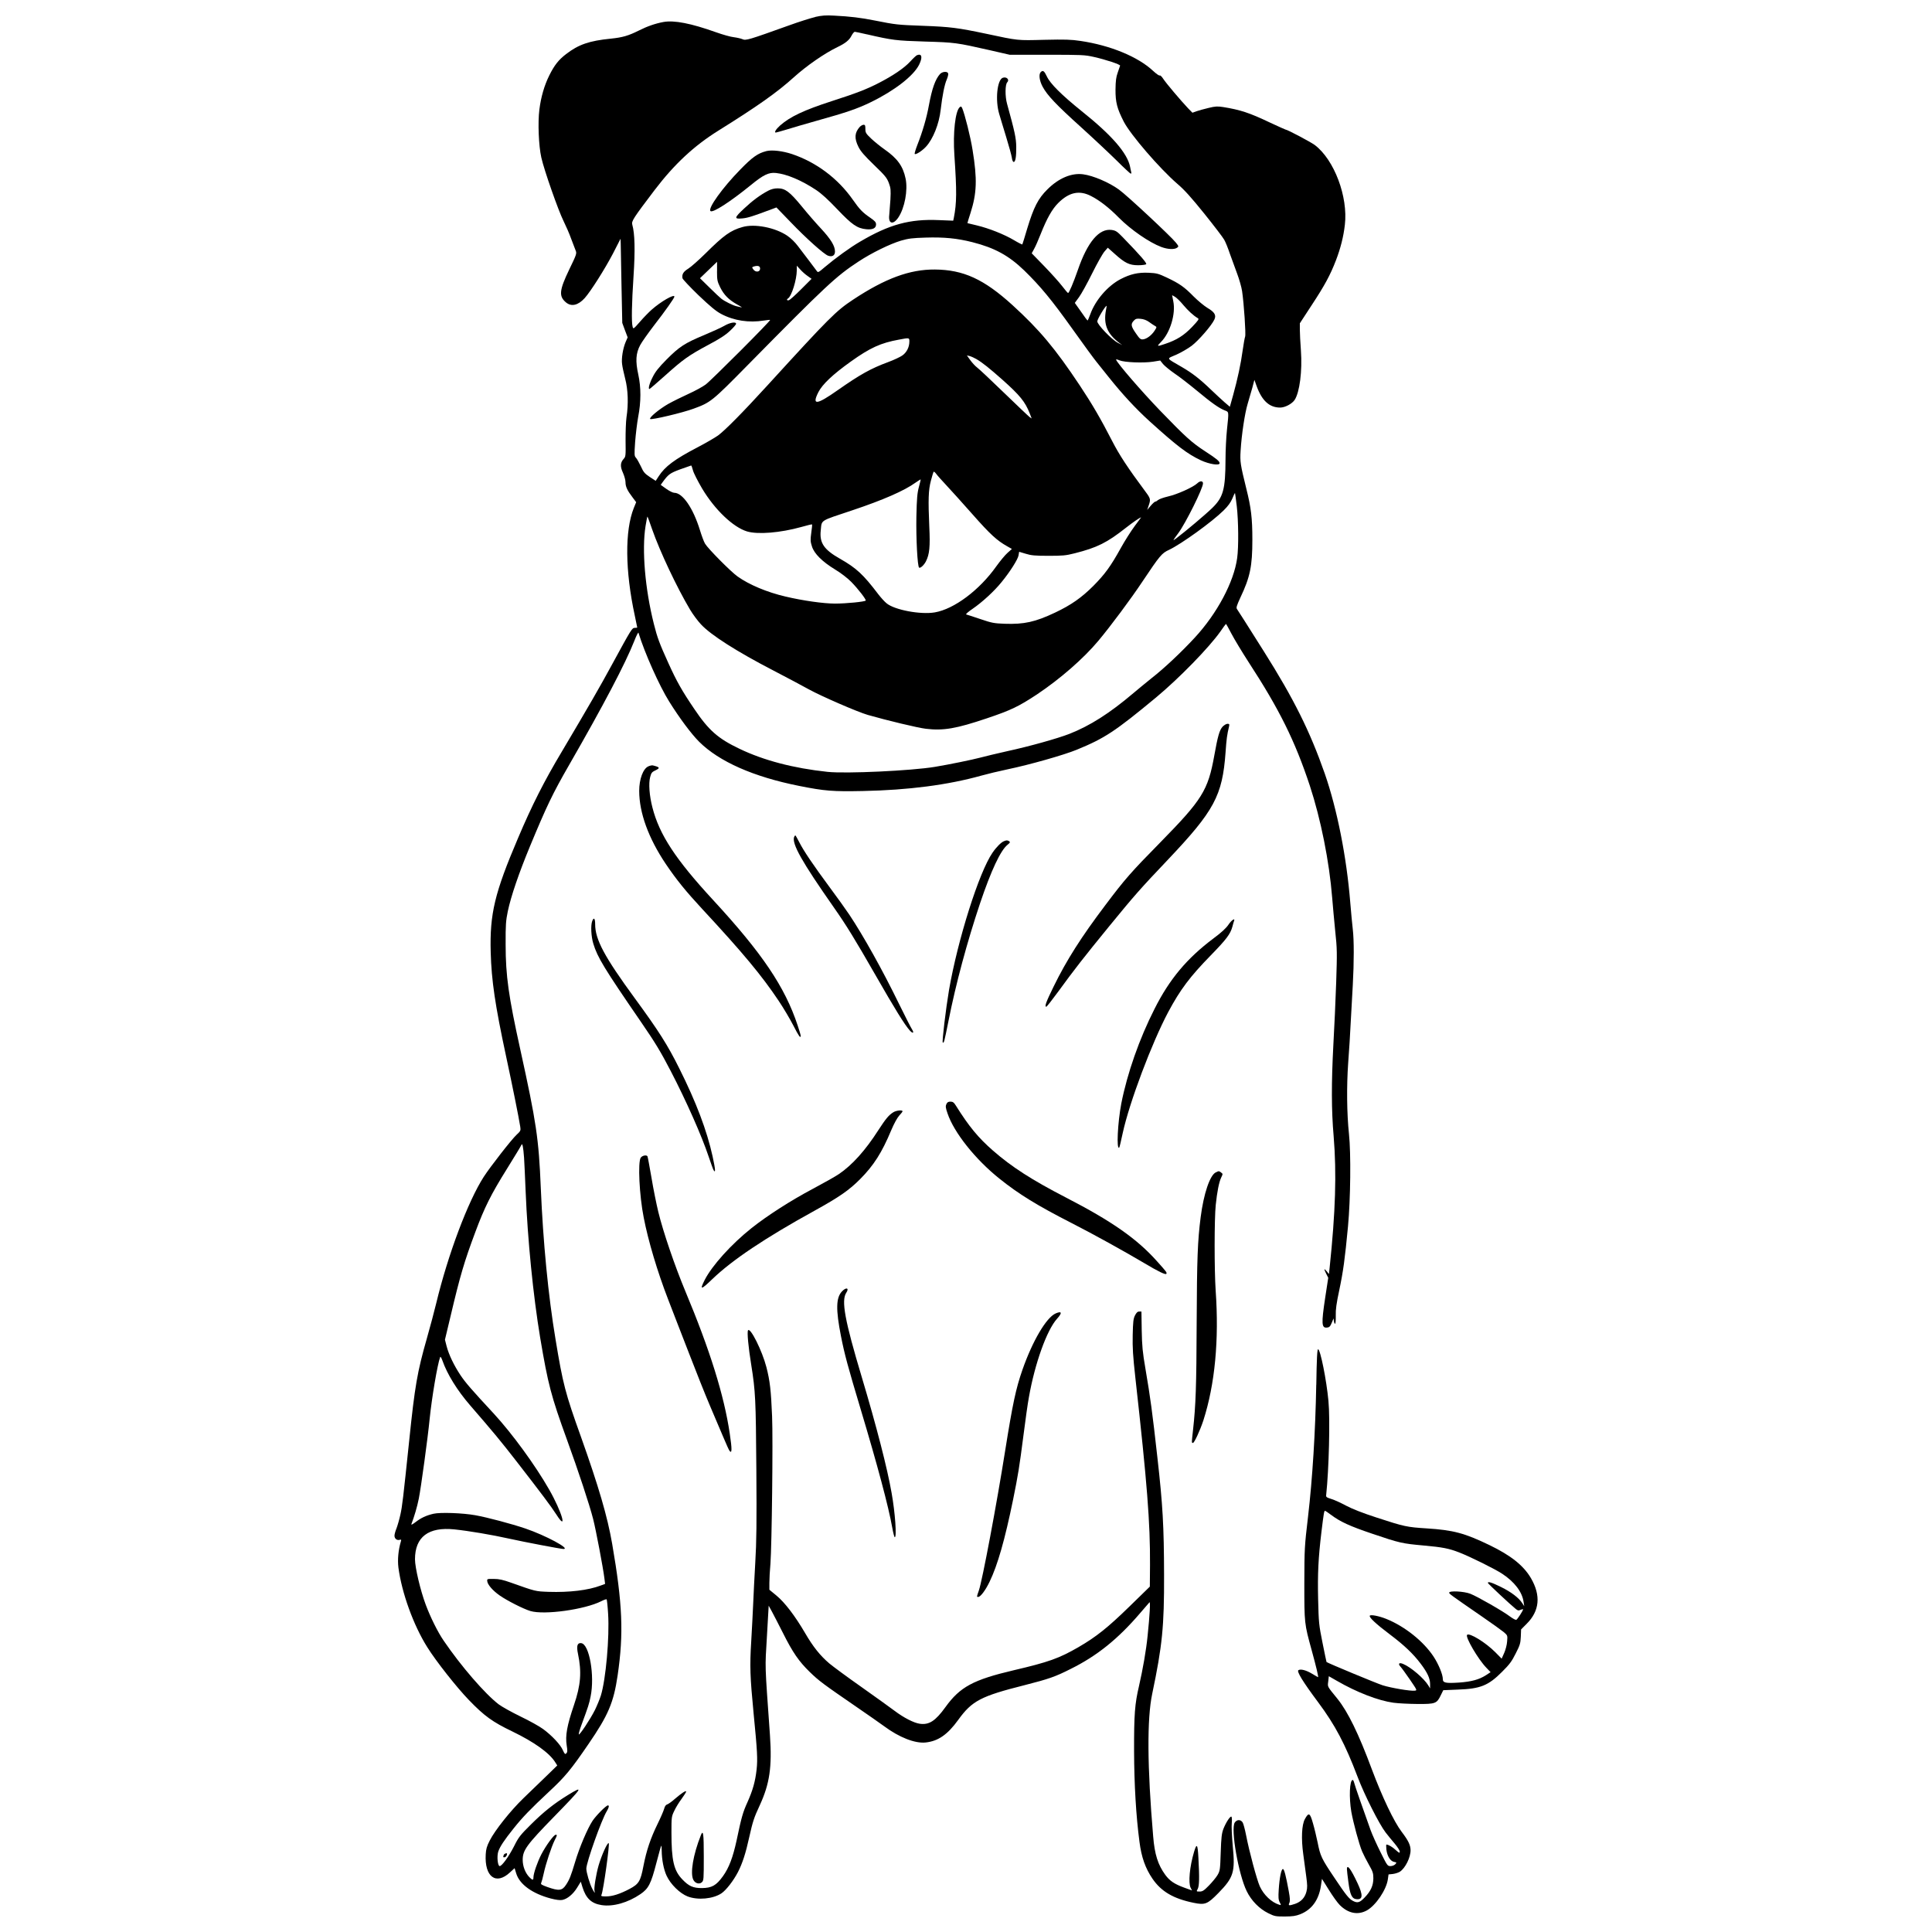 <?xml version="1.0" encoding="UTF-8"?>
<!-- Uploaded to: ICON Repo, www.svgrepo.com, Generator: ICON Repo Mixer Tools -->
<svg width="800px" height="800px" version="1.1" viewBox="144 144 512 512" xmlns="http://www.w3.org/2000/svg">
 <defs>
  <clipPath id="b">
   <path d="m248 148.09h255v500.91h-255z"/>
  </clipPath>
  <clipPath id="a">
   <path d="m470 501h82v150.9h-82z"/>
  </clipPath>
 </defs>
 <g clip-path="url(#b)">
  <path d="m360.09 148.5c-1.219 0.285-4.352 1.27-7 2.234-10.691 3.832-11.438 4.066-12.328 3.652-0.406-0.18-1.449-0.418-2.25-0.52-0.805-0.074-2.961-0.672-4.777-1.324-6.688-2.383-11.078-3.215-13.898-2.715-2.129 0.387-4.312 1.137-6.566 2.281-2.754 1.371-4.305 1.816-7.34 2.129-5.734 0.566-8.617 1.551-11.91 4.098-1.969 1.504-3.086 2.902-4.457 5.656-1.324 2.668-2.203 5.734-2.621 9.023-0.445 3.453-0.188 9.648 0.512 12.734 0.758 3.406 4.523 14.086 5.867 16.781 0.625 1.277 1.562 3.379 2.023 4.703 0.492 1.324 1.039 2.742 1.219 3.188 0.312 0.758 0.207 1.039-1.711 5.004-2.648 5.523-2.801 7.086-0.859 8.723 1.43 1.191 3.215 0.777 4.957-1.145 1.578-1.758 5.344-7.699 7.5-11.824l1.996-3.898 0.047 1.172c0 0.645 0.105 5.648 0.207 11.152l0.207 9.98 0.699 1.902 0.727 1.922-0.52 1.191c-0.727 1.711-1.164 4.352-0.957 5.883 0.074 0.699 0.465 2.469 0.824 3.887 0.758 2.914 0.891 6.699 0.34 10.254-0.152 1.059-0.254 3.832-0.238 6.141 0.059 4.019 0.027 4.258-0.492 4.824-0.906 0.992-0.984 2.023-0.207 3.691 0.367 0.832 0.68 1.938 0.68 2.516 0 1.164 0.465 2.176 1.836 3.965l0.992 1.324-0.625 1.531c-2.414 6.016-2.309 16.68 0.254 28.512 0.367 1.684 0.652 3.086 0.652 3.16 0 0.059-0.285 0.105-0.652 0.105-0.727 0-0.879 0.254-5.969 9.602-3.293 6.062-6.168 11.051-13.301 23.082-4.75 7.938-7.965 14.293-11.672 23.035-6.195 14.531-7.519 20.055-7.238 30.273 0.207 7.492 1.164 13.98 4.066 27.5 1.664 7.746 3.379 16.234 3.766 18.723 0.152 1.012 0.105 1.117-1.012 2.156-1.27 1.164-6.953 8.457-8.664 11.105-4.172 6.481-9.469 20.539-12.609 33.566-0.492 2.07-1.609 6.227-2.461 9.234-2.543 8.891-3.188 12.609-4.691 27.16-1.609 15.355-1.844 17.434-2.336 19.582-0.266 1.219-0.727 2.828-1.012 3.586-0.312 0.746-0.547 1.629-0.547 1.969 0 0.777 0.625 1.297 1.324 1.117 0.473-0.133 0.52-0.059 0.367 0.418-0.68 2.336-0.906 4.824-0.652 6.894 0.879 6.715 3.992 15.305 7.625 21.086 2.309 3.719 7.863 10.746 11.051 14.039 4.106 4.258 6.254 5.809 11.551 8.352 5.781 2.801 9.801 5.676 11.332 8.145l0.539 0.852-2.981 2.902c-1.637 1.59-4.305 4.152-5.941 5.734-3.473 3.348-7.598 8.543-8.977 11.266-0.777 1.504-0.984 2.281-1.059 3.652-0.34 5.969 2.723 8.25 6.434 4.777l1.219-1.117 0.445 1.449c0.898 2.856 4.246 5.297 9.148 6.594 1.383 0.359 2.414 0.492 3.019 0.387 1.344-0.254 2.875-1.504 3.965-3.273l0.965-1.578 0.434 1.43c0.938 3.008 2.383 4.359 5.062 4.777 3.035 0.492 7.027-0.652 10.32-2.914 2.129-1.449 2.781-2.715 4.199-8.191 0.652-2.469 1.219-4.57 1.305-4.617 0.074-0.074 0.121 0.492 0.121 1.27 0.027 2.441 0.52 4.984 1.297 6.668 1.07 2.309 3.527 4.691 5.582 5.496 2.723 1.039 6.715 0.652 8.949-0.824 1.27-0.859 3.188-3.348 4.379-5.637 1.191-2.328 2.055-4.977 2.988-9.234 0.926-4.144 1.27-5.211 2.773-8.43 2.648-5.734 3.293-10.168 2.723-18.57-1.398-19.82-1.324-17.359-0.805-26.25l0.465-8.117 0.891 1.629c0.492 0.906 1.758 3.379 2.848 5.523 2.621 5.242 4.258 7.606 7.133 10.406 2.441 2.383 3.586 3.215 12.641 9.441 2.773 1.891 5.988 4.152 7.133 4.984 3.945 2.922 8.117 4.559 10.918 4.277 3.32-0.34 5.836-2.07 8.664-5.988 3.66-5.062 5.969-6.281 17.613-9.215 6.406-1.637 8.07-2.203 12.27-4.332 6.926-3.445 12.477-7.91 18.332-14.758 1.219-1.43 2.336-2.723 2.469-2.856 0.285-0.312 0.074 3.379-0.492 8.875-0.387 3.887-1.25 8.77-2.281 13.309-1.117 4.75-1.324 7.492-1.305 17.246 0.027 8.77 0.52 17.199 1.43 24.047 0.52 4.078 1.562 7.012 3.453 9.781 2.309 3.367 5.496 5.269 10.898 6.375 3.027 0.625 3.652 0.367 6.508-2.535 4.098-4.18 4.539-5.582 3.859-12.555-0.227-2.543-0.359-5.297-0.254-6.102 0.074-0.832 0.027-1.551-0.105-1.637-0.312-0.199-1.449 1.531-2.129 3.273-0.434 1.164-0.566 2.203-0.699 6.195-0.152 4.617-0.18 4.852-0.852 6.016-0.387 0.652-1.43 1.902-2.289 2.781-1.297 1.324-1.684 1.578-2.43 1.578-0.906 0-0.906 0-0.52-0.699 0.418-0.805 0.465-2.981 0.18-8.191-0.18-3.691-0.445-4.051-1.164-1.59-1.145 3.812-1.562 8.203-0.891 9.496l0.367 0.699-2.102-0.758c-2.602-0.957-3.812-1.789-4.984-3.367-1.938-2.668-2.828-5.391-3.215-10.199-1.578-18.465-1.656-31.152-0.254-37.793 2.668-12.703 3.188-17.871 3.141-31.512-0.027-12.82-0.34-18.523-1.77-31.133-1.344-12.062-1.863-15.875-3.141-23.348-0.805-4.691-0.926-6.121-1.012-10.379l-0.074-4.93h-0.598c-0.445 0-0.727 0.293-1.117 1.039-0.434 0.879-0.52 1.684-0.598 5.184-0.074 3.379 0.059 5.504 0.699 11.285 3.141 28.145 3.945 38.398 3.887 49.676l-0.047 5.715-5.344 5.211c-5.762 5.629-8.891 8.117-13.539 10.812-5.164 2.988-7.918 3.973-17.227 6.148-10.691 2.516-14.191 4.41-18.031 9.727-2.668 3.707-4.352 4.805-6.848 4.438-1.578-0.227-4.246-1.609-6.613-3.394-1.059-0.805-5.004-3.633-8.742-6.281-3.766-2.641-7.625-5.496-8.59-6.301-2.43-2.07-4.305-4.41-6.434-8.07-2.668-4.559-5.391-8.117-7.566-9.906l-1.891-1.562v-1.836c0-1.012 0.121-3.301 0.285-5.09 0.359-4.75 0.699-32.996 0.434-39.043-0.285-6.867-0.566-9.367-1.504-13.016-1.117-4.332-4.277-10.66-4.871-9.754-0.285 0.434 0.074 4.359 0.852 9.156 1.117 7 1.219 9.082 1.352 27.625 0.105 14.191 0.047 19.297-0.285 24.777-0.207 3.785-0.473 8.609-0.547 10.766-0.074 2.129-0.34 6.641-0.52 10.008-0.418 6.668-0.312 9.469 0.625 19.176 0.984 9.98 1.09 12.082 0.805 14.805-0.359 3.246-1.012 5.555-2.461 8.797-1.172 2.562-1.59 4.019-2.856 10.094-0.965 4.426-1.996 7.207-3.606 9.441-1.789 2.488-2.961 3.133-5.602 3.16-2.289 0-3.426-0.492-5.117-2.25-2.309-2.363-2.934-5.031-2.934-12.535 0-4.051 0.027-4.199 0.758-5.703 0.387-0.859 1.27-2.281 1.949-3.188 0.645-0.891 1.191-1.742 1.191-1.902 0-0.387-1.219 0.418-3.035 1.977-0.805 0.727-1.711 1.344-1.996 1.43-0.367 0.105-0.625 0.492-0.805 1.164-0.16 0.566-0.938 2.383-1.742 4.019-1.863 3.812-2.934 7-3.738 11.105-0.777 4.098-1.219 4.797-3.707 6.121-2.562 1.344-4.539 1.969-6.195 1.969-1.25 0-1.383-0.047-1.219-0.434 0.52-1.219 2.203-13.367 1.922-13.668-0.312-0.34-1.875 3.133-2.676 5.856-0.699 2.414-1.316 6.281-1.09 6.848 0.285 0.758-0.105 0.34-0.598-0.625-0.699-1.344-1.578-4.352-1.578-5.344 0-1.609 4.019-12.941 5.422-15.223 0.566-0.938 0.699-1.531 0.312-1.531-0.492 0-3.113 2.648-4.078 4.078-1.344 2.023-3.527 7.18-4.637 10.945-1.098 3.652-1.484 4.644-2.394 6.016-1.031 1.578-1.863 1.684-4.93 0.598-1.551-0.566-1.836-0.727-1.656-1.09 0.121-0.266 0.434-1.371 0.672-2.516 0.547-2.574 2.055-7.086 2.875-8.742 0.727-1.43 0.727-1.504 0.293-1.504-0.5 0-2.574 2.848-3.793 5.184-1.059 2.055-2.102 5.062-2.102 6.121 0 0.805-0.254 0.785-1.117-0.105-1.059-1.117-1.73-2.848-1.73-4.559 0-2.543 1.031-3.973 8.43-11.551 7.551-7.746 7.91-8.297 3.473-5.57-3.68 2.281-6.328 4.379-9.727 7.758-2.856 2.828-3.273 3.367-4.465 5.762-1.43 2.801-3.215 5.262-3.812 5.262-0.52 0-0.777-2.543-0.387-3.812 0.445-1.344 1.609-3.086 4.078-6.168 2.356-2.961 4.41-5.09 9.461-9.809 4.18-3.887 5.789-5.836 10.348-12.508 5.269-7.672 6.699-11.02 7.758-18.23 1.637-11.133 1.297-18.969-1.449-34.891-1.25-7.219-3.559-15.098-8.277-28.363-4.172-11.617-4.769-13.973-6.715-25.73-1.949-11.617-3.32-25.941-3.918-40.148-0.547-13.207-1.172-17.359-5.449-36.809-3.086-14.012-3.871-19.461-3.871-27.758-0.02-5.297 0.059-6.281 0.578-8.828 0.852-4.019 2.953-10.141 5.836-17.113 4.438-10.691 5.988-13.965 10.453-21.719 9.102-15.816 14.91-26.895 17.219-32.762 0.547-1.43 1.07-2.414 1.117-2.203 1.609 5.297 5.523 14.059 8.125 18.211 2.723 4.379 5.883 8.609 7.938 10.66 5.316 5.289 14.418 9.309 26.535 11.723 6.773 1.352 8.922 1.512 16.828 1.352 12.117-0.238 22.602-1.609 31.492-4.098 1.484-0.418 4.598-1.172 6.953-1.664 5.734-1.191 14.891-3.785 18.285-5.184 7.398-3.035 10.121-4.824 20.992-13.832 6.195-5.156 14-13.18 17.039-17.453 0.785-1.145 1.457-2.055 1.504-2.055 0.059 0 0.727 1.191 1.484 2.648 0.777 1.477 2.801 4.824 4.512 7.473 8.164 12.523 12.289 20.852 16.234 32.762 2.902 8.844 5.164 20.133 5.914 29.621 0.16 2.004 0.52 5.969 0.805 8.828 0.52 4.824 0.52 5.75 0.266 13.613-0.16 4.644-0.492 12.164-0.758 16.734-0.52 9.961-0.52 17.141 0.086 24.125 0.805 9.809 0.492 19.969-1.07 34.84l-0.18 1.656-0.598-0.746c-0.758-0.906-0.777-0.625-0.105 0.699l0.52 1.031-0.785 5.117c-1.09 7.18-1.004 8.297 0.547 8.059 0.598-0.074 0.805-0.332 1.324-1.629l0.312-0.785 0.105 0.727c0.047 0.387 0.18 0.699 0.312 0.699 0.121 0 0.207-0.957 0.18-2.148-0.059-1.59 0.18-3.273 0.906-6.668 1.09-5.195 1.504-8.277 2.336-17.02 0.672-7.16 0.805-19.375 0.254-24.484-0.566-5.344-0.645-12.641-0.207-18.809 0.238-3.141 0.547-7.992 0.672-10.766 0.16-2.781 0.398-7.219 0.547-9.859 0.34-6.074 0.34-11.969 0-14.785-0.152-1.219-0.445-4.438-0.672-7.133-0.965-12.016-3.481-24.699-6.746-34.113-3.945-11.258-8.172-19.773-16.188-32.477-4.41-7.012-6.773-10.691-7.086-11.152-0.254-0.34-0.074-0.906 0.879-2.988 2.602-5.469 3.199-8.352 3.199-15.383 0-5.762-0.34-8.504-1.59-13.488-1.578-6.406-1.711-7.16-1.523-10.113 0.254-4.231 1.105-9.887 1.863-12.402 0.359-1.238 0.938-3.16 1.25-4.305l0.539-2.055 0.598 1.664c1.398 3.859 3.379 5.676 6.227 5.676 1.297 0 3.141-0.984 3.84-2.023 1.324-2.016 2.055-7.644 1.664-13.074-0.16-2.117-0.285-4.617-0.285-5.543v-1.695l3.133-4.797c3.481-5.289 4.93-7.984 6.434-11.883 1.219-3.188 2.004-6.254 2.363-9.414 0.879-7.418-2.801-17.227-7.965-21.145-1.09-0.805-7.285-4.098-7.758-4.098-0.074 0-1.922-0.832-4.098-1.844-5.496-2.621-7.91-3.394-12.43-4.125-1.504-0.227-2.07-0.207-3.887 0.238-1.164 0.285-2.621 0.672-3.188 0.879l-1.07 0.387-1.164-1.191c-1.891-1.996-5.781-6.586-6.566-7.785-0.387-0.613-0.824-1.004-0.926-0.898-0.133 0.121-0.906-0.418-1.77-1.219-3.992-3.738-11.332-6.773-19.27-7.938-2.414-0.367-4.098-0.418-9.547-0.293-7.266 0.188-6.801 0.238-15.438-1.609-7.492-1.578-9.488-1.836-16.707-2.102-6.793-0.254-7.16-0.285-12.762-1.398-3.707-0.746-6.613-1.09-10.738-1.297-2.262-0.133-3.32-0.047-5.062 0.34zm13.621 4.59c6.848 1.578 7.731 1.684 15.43 1.922 7.992 0.238 8.277 0.285 17.121 2.281l5.316 1.219h9.859c9.234 0 10.02 0.027 12.449 0.578 3.121 0.699 7.039 1.996 6.953 2.309-0.047 0.121-0.312 0.926-0.613 1.789-0.445 1.219-0.578 2.203-0.605 4.539-0.02 3.394 0.418 5.051 2.215 8.562 1.836 3.5 9.461 12.344 14.16 16.414 1.922 1.637 3.68 3.606 7.16 7.918 2.535 3.16 4.898 6.242 5.262 6.894 0.367 0.625 1.039 2.309 1.504 3.707 0.492 1.398 1.352 3.766 1.922 5.269 0.566 1.504 1.172 3.606 1.324 4.664 0.492 3.32 1.039 11.445 0.805 12.043-0.105 0.285-0.418 1.938-0.652 3.652-0.492 3.633-1.344 7.578-2.535 11.883l-0.859 3.066-1.43-1.219c-0.777-0.68-2.328-2.129-3.473-3.215-3.066-2.961-5.062-4.492-7.863-6.121-4.277-2.496-4.098-2.082-1.43-3.246 1.277-0.566 3.113-1.637 4.106-2.383 1.809-1.383 5.211-5.297 5.961-6.879 0.598-1.191 0.105-2.023-1.816-3.141-0.852-0.52-2.488-1.863-3.633-3.008-2.461-2.516-3.754-3.426-7.078-5.004-2.309-1.09-2.723-1.191-4.852-1.297-2.801-0.133-4.898 0.359-7.445 1.684-3.426 1.789-6.688 5.582-8.012 9.262-0.34 0.938-0.68 1.711-0.758 1.711-0.074-0.027-0.852-1.07-1.73-2.363l-1.637-2.309 1.117-1.523c0.613-0.832 2.176-3.66 3.473-6.281s2.781-5.242 3.273-5.809l0.879-1.012 1.863 1.656c2.676 2.414 3.871 2.988 6.176 2.988 1.039 0 1.996-0.133 2.129-0.266 0.254-0.254-1.398-2.203-6.207-7.16-1.477-1.523-1.836-1.758-2.902-1.922-3.34-0.492-6.434 3.168-8.996 10.613-1.172 3.367-2.336 6.121-2.594 6.094-0.086 0-0.805-0.824-1.59-1.863-0.777-1.012-2.902-3.379-4.738-5.269l-3.301-3.394 0.625-1.145c0.359-0.613 1.117-2.356 1.711-3.859 1.684-4.258 3.066-6.699 4.691-8.324 2.856-2.856 5.609-3.453 8.695-1.844 2.262 1.145 4.797 3.113 7.371 5.734 3.16 3.188 8.09 6.586 11.23 7.758 1.711 0.645 3.473 0.727 4.199 0.207 0.473-0.34 0.445-0.387-0.312-1.352-1.344-1.684-13.016-12.582-15.098-14.059-2.594-1.891-6.84-3.707-9.488-4.051-3.086-0.418-6.508 1.039-9.469 4-2.469 2.43-3.633 4.738-5.344 10.367-0.645 2.203-1.238 4.106-1.297 4.211-0.047 0.074-1.039-0.418-2.203-1.117-2.574-1.531-6.613-3.141-9.859-3.918-1.352-0.312-2.469-0.578-2.488-0.598-0.027 0 0.332-1.25 0.824-2.723 1.664-5.223 1.797-8.93 0.547-16.602-0.566-3.586-2.055-9.469-2.754-11.133-0.227-0.492-0.332-0.539-0.645-0.285-1.191 0.984-1.844 6.801-1.43 12.762 0.652 9.602 0.625 12.641-0.152 16.602l-0.16 0.727-3.785-0.152c-7.731-0.34-13.148 1.137-20.887 5.703-2.641 1.531-6.555 4.379-9.383 6.766-1.664 1.43-1.789 1.484-2.102 1.012-0.188-0.254-1.117-1.477-2.023-2.695-0.938-1.219-2.262-2.953-2.961-3.887-0.777-1.039-1.863-2.102-2.848-2.773-3.246-2.184-8.648-3.215-11.863-2.289-3.188 0.906-4.949 2.184-9.754 6.953-1.816 1.789-3.887 3.633-4.617 4.078-1.297 0.805-1.711 1.477-1.523 2.535 0.047 0.266 1.969 2.309 4.246 4.512 3.199 3.035 4.644 4.231 6.016 4.957 3.379 1.789 7.371 2.383 11.312 1.742 0.852-0.133 1.609-0.207 1.656-0.16 0.188 0.207-15.59 16.008-17.094 17.121-0.805 0.598-2.848 1.711-4.531 2.469-1.695 0.777-4.125 1.969-5.375 2.668-2.363 1.352-5.137 3.633-4.797 3.992 0.312 0.312 8.637-1.656 11.543-2.742 4.465-1.637 4.852-1.922 14.312-11.543 20.785-21.098 23.434-23.555 29.344-27.426 3.5-2.309 8.324-4.664 11.285-5.555 1.969-0.566 3.008-0.699 6.508-0.805 4.871-0.152 8.352 0.188 12.422 1.219 5.914 1.504 9.648 3.559 13.727 7.5 4.305 4.199 7.285 7.805 12.836 15.59 2.781 3.918 5.656 7.832 6.356 8.684 0.672 0.859 2.156 2.676 3.215 4.019 3.606 4.512 7.059 8.25 10.766 11.625 7.34 6.641 10.039 8.684 13.621 10.379 2.223 1.031 4.977 1.477 4.977 0.777 0-0.52-0.777-1.172-3.766-3.113-3.625-2.363-5.156-3.738-12.004-10.824-4.984-5.184-11.332-12.523-11.672-13.508-0.059-0.133 0.359-0.059 0.906 0.18 1.297 0.547 6.301 0.746 8.875 0.359l1.922-0.312 0.746 0.938c0.418 0.492 1.77 1.609 3.008 2.469 1.25 0.824 3.887 2.875 5.894 4.531 3.992 3.32 5.883 4.644 7.418 5.269 1.164 0.465 1.145 0.133 0.625 5.109-0.207 1.996-0.387 5.555-0.387 7.918-0.027 7.938-0.605 10.008-3.508 12.836-1.684 1.656-7.106 6.227-9.562 8.07-1.012 0.746-1.012 0.727 0.566-1.398 1.949-2.648 6.535-11.855 6.535-13.18 0-0.699-0.777-0.727-1.504-0.027-1.039 1.012-5.344 2.961-7.785 3.5-1.191 0.285-2.356 0.699-2.621 0.938-0.254 0.238-0.566 0.418-0.727 0.418-0.152 0-0.699 0.492-1.211 1.09l-0.938 1.117 0.387-1.145c0.566-1.637 0.52-1.863-0.832-3.68-4.769-6.406-6.973-9.809-8.789-13.34-3.094-6.016-5.297-9.801-8.637-14.832-6.488-9.754-10.66-14.738-17.793-21.246-7.606-6.926-13.055-9.414-20.625-9.469-6.641-0.047-13.16 2.363-21.664 7.992-4.512 2.981-6.254 4.719-22.621 22.648-6.773 7.418-11.363 12.035-13.18 13.359-0.859 0.598-3.293 2.023-5.449 3.141-6.047 3.16-8.59 5.051-10.273 7.672l-0.777 1.191-1.578-1.031c-1.352-0.906-1.664-1.277-2.336-2.781-0.445-0.926-1.012-1.938-1.27-2.25-0.5-0.52-0.5-0.758-0.266-4.285 0.16-2.043 0.52-5.031 0.805-6.586 0.777-4.019 0.777-7.812 0.027-11.258-0.777-3.527-0.652-5.602 0.492-7.758 0.418-0.805 2.129-3.215 3.738-5.316 2.828-3.633 5.344-7.191 5.344-7.551 0-0.777-3.586 1.297-6.047 3.473-0.699 0.625-2.082 2.023-3.066 3.168-1.758 1.996-1.789 2.023-1.969 1.297-0.312-1.117-0.238-6.121 0.254-13.434 0.445-6.773 0.34-11.238-0.332-13.574-0.266-0.926 0.254-1.711 5.914-9.176 5.262-6.906 10.48-11.75 16.934-15.77 10.168-6.34 15.484-10.066 19.953-14.113 3.426-3.086 8.07-6.301 11.543-7.992 2.156-1.031 3.168-1.863 3.766-3.055 0.285-0.547 0.672-1.012 0.852-1.012 0.16 0 1.609 0.312 3.168 0.672zm-39.695 62.824c0 2.309 0.086 2.676 0.832 4.211 1.012 2.043 2.289 3.32 4.492 4.559 0.926 0.492 1.449 0.859 1.164 0.777-0.285-0.074-0.852-0.199-1.297-0.301-0.965-0.207-3.141-1.305-4.019-1.977-0.367-0.285-1.789-1.609-3.168-2.981l-2.516-2.469 2.262-2.176c1.25-1.191 2.262-2.156 2.262-2.176v2.535h-0.008zm11.418-0.719c0 0.906-1.191 1.059-1.789 0.207-0.418-0.578-0.387-0.605 0.152-0.785 1.09-0.312 1.637-0.121 1.637 0.578zm12.582 1.938 1.059 0.758-2.773 2.773c-1.531 1.531-2.981 2.856-3.273 2.902-0.492 0.133-0.645-0.207-0.207-0.465 0.965-0.598 2.316-4.957 2.336-7.473v-1.219l0.906 0.992c0.492 0.566 1.383 1.344 1.949 1.73zm99.531 7.652c1.324 1.562 2.723 2.856 3.871 3.527 0.418 0.238 0.227 0.492-1.531 2.363-2.129 2.223-4.066 3.445-7.106 4.457-2.203 0.758-2.309 0.699-1.117-0.492 2.441-2.441 3.965-7.492 3.266-10.812l-0.312-1.609 0.758 0.434c0.418 0.238 1.398 1.191 2.176 2.129zm-20.445 1.352c-0.719 3.785 0.293 6.301 3.527 8.742l0.785 0.566-1.172-0.598c-1.629-0.852-5.449-4.824-5.449-5.676 0-0.578 2.129-4.125 2.469-4.125 0.027 0-0.027 0.492-0.16 1.09zm11.445 3.215c0.566 0.418 1.27 0.879 1.551 1.031 0.492 0.266 0.492 0.312-0.152 1.305-0.805 1.211-2.102 2.176-3.086 2.25-0.605 0.059-0.891-0.207-1.844-1.609-1.297-1.863-1.398-2.441-0.547-3.348 0.492-0.512 0.758-0.598 1.789-0.492 0.805 0.059 1.609 0.367 2.289 0.859zm-63.555 5.156c0 1.504-0.727 2.934-1.922 3.738-0.578 0.387-2.234 1.172-3.66 1.695-4.664 1.73-7.418 3.266-13.387 7.445-5.629 3.965-6.926 4.098-5.156 0.566 1.059-2.102 3.832-4.719 8.582-8.117 5.164-3.691 7.965-4.957 12.82-5.836 2.742-0.52 2.723-0.52 2.723 0.512zm17.793 4.672c1.531 0.879 3.5 2.469 6.894 5.477 4.59 4.098 5.996 5.809 7.207 8.891l0.52 1.352-0.539-0.367c-0.285-0.207-3.348-3.113-6.801-6.453-3.445-3.348-6.66-6.356-7.133-6.699-0.492-0.359-1.27-1.219-1.789-1.922l-0.906-1.27 0.758 0.18c0.387 0.105 1.191 0.465 1.789 0.805zm-75.152 29.441c0.18 0.727 1.297 2.902 2.441 4.852 3.367 5.629 8.223 10.246 11.902 11.363 2.902 0.859 8.828 0.359 14.324-1.164 1.551-0.445 2.856-0.758 2.902-0.699 0.059 0.047-0.027 1.059-0.207 2.223-0.254 1.875-0.238 2.309 0.18 3.613 0.598 1.922 2.723 4.039 6.176 6.141 1.504 0.906 3.266 2.262 4.231 3.246 1.789 1.816 4.019 4.703 3.84 4.957-0.188 0.312-5.164 0.805-8.145 0.805-3.008 0-8.516-0.777-13.102-1.863-4.93-1.145-9.648-3.141-12.715-5.324-1.789-1.27-7.805-7.34-8.609-8.684-0.312-0.492-0.906-2.129-1.371-3.633-1.797-5.809-4.57-9.859-6.801-9.859-0.359 0-1.297-0.465-2.129-1.059l-1.449-1.039 0.492-0.699c1.531-2.102 1.949-2.414 4.691-3.426 1.504-0.547 2.801-0.984 2.887-1.012 0.074 0 0.285 0.566 0.465 1.27zm67.082 3.898c1.145 1.211 4.277 4.691 6.981 7.746 4.738 5.375 6.508 6.981 9.234 8.516l1.238 0.699-1.137 1.012c-0.652 0.566-1.977 2.176-2.988 3.574-4.457 6.309-11.172 11.344-16.309 12.223-3.793 0.645-10.66-0.652-12.762-2.394-0.547-0.434-1.531-1.523-2.215-2.414-3.992-5.262-5.809-6.945-10.16-9.414-4.258-2.414-5.449-4.199-5.09-7.492 0.312-2.887-0.445-2.394 8.383-5.344 8.145-2.723 13.801-5.195 16.754-7.34 0.727-0.492 1.324-0.879 1.352-0.859 0.02 0.027-0.18 0.938-0.473 1.996-0.434 1.609-0.566 2.988-0.672 7.918-0.105 5.703 0.285 13.195 0.727 13.488 0.34 0.207 1.297-0.68 1.789-1.637 0.965-1.891 1.164-3.887 0.906-9.234-0.312-7.16-0.238-9.648 0.418-12.148 0.312-1.164 0.625-2.223 0.699-2.356 0.074-0.16 0.387 0.074 0.699 0.492 0.285 0.418 1.477 1.742 2.621 2.961zm77.043 5.602c0.445 3.887 0.52 10.84 0.105 13.773-0.859 6.328-5.316 14.711-11.285 21.145-3.527 3.812-8.012 8.043-11.391 10.68-1.43 1.145-3.574 2.914-4.797 3.945-6.328 5.375-11.512 8.664-16.992 10.824-3.141 1.219-10.613 3.32-16.5 4.59-2.621 0.598-5.867 1.352-7.16 1.711-2.148 0.566-8.07 1.789-12.004 2.441-6.207 1.031-23.508 1.836-28.41 1.324-9.055-0.965-16.941-3.035-23.375-6.129-5.648-2.695-8.145-4.871-11.977-10.578-3.273-4.824-4.672-7.32-6.832-12.09-2.356-5.195-2.953-6.773-3.859-10.406-2.336-9.281-3.215-19.629-2.203-25.941 0.227-1.344 0.434-2.461 0.492-2.516 0.027-0.047 0.625 1.504 1.27 3.426 2.023 5.789 6.519 15.336 10.02 21.219 0.746 1.25 2.043 3.008 2.902 3.918 2.641 2.856 9.547 7.238 19.168 12.223 3.633 1.891 7.891 4.152 9.469 5.031 3.188 1.758 12.789 5.941 15.562 6.746 5.164 1.477 13.254 3.426 15.438 3.68 4.617 0.547 7.984-0.027 16.129-2.773 6.414-2.156 8.438-3.141 13.309-6.356 6.121-4.098 12.297-9.469 16.242-14.191 3.215-3.84 8.684-11.184 11.645-15.648 4.664-6.973 5.156-7.566 7.078-8.449 3.246-1.531 11.445-7.445 14.473-10.453 1.203-1.172 1.875-2.129 2.316-3.168 0.332-0.832 0.645-1.457 0.699-1.43 0.02 0.059 0.254 1.609 0.465 3.453zm-27.086 5.344c-0.984 1.324-2.621 3.918-3.652 5.781-2.707 4.883-4.211 6.926-7.266 10.02-3.141 3.133-5.867 5.051-10.141 7.078-5.269 2.488-8.172 3.141-13.387 2.961-2.781-0.105-3.379-0.207-6.434-1.25-1.844-0.625-3.527-1.164-3.738-1.219-0.207-0.047 0.539-0.719 1.711-1.504 2.516-1.73 5.734-4.664 7.652-7.059 2.234-2.715 4.352-6.062 4.512-7.106l0.152-0.938 1.742 0.52c1.398 0.445 2.461 0.547 5.988 0.547 3.793 0 4.598-0.059 7.012-0.672 5.941-1.504 8.562-2.809 13.613-6.801 1.902-1.477 3.426-2.543 3.973-2.723 0.027-0.027-0.758 1.07-1.742 2.363zm-161.79 167.29c0.074 1.352 0.285 5.344 0.418 8.93 0.52 12.809 1.996 27.652 3.859 38.852 2.082 12.328 2.856 15.336 7.113 27.055 2.981 8.203 5.941 17.121 6.926 20.992 0.727 2.848 2.641 12.914 2.981 15.715l0.18 1.457-1.137 0.418c-3.32 1.27-8.352 1.863-13.832 1.684-3.574-0.133-3.394-0.105-9.988-2.441-2.102-0.746-3.133-0.984-4.531-0.984-1.77-0.027-1.816 0-1.742 0.598 0.074 0.906 1.449 2.488 3.266 3.766 1.949 1.371 6.281 3.574 8.172 4.144 3.707 1.098 14.371-0.387 18.758-2.594 0.699-0.359 1.371-0.598 1.449-0.492 0.074 0.074 0.266 1.789 0.387 3.84 0.387 6.195-0.598 17.332-1.922 21.637-0.312 0.957-1.012 2.695-1.578 3.84-1.238 2.461-4.152 6.848-4.277 6.453-0.059-0.152 0.254-1.27 0.699-2.461 1.836-4.957 2.043-5.629 2.43-7.551 1.145-5.523-0.332-13.934-2.488-14.16-1.031-0.133-1.297 0.727-0.852 2.828 1.012 4.824 0.746 8.27-1.07 13.594-1.836 5.391-2.328 8.09-1.922 10.68 0.238 1.43 0.207 1.789-0.105 2.102-0.301 0.312-0.434 0.207-0.906-0.824-0.613-1.457-2.902-3.898-5.231-5.609-0.938-0.699-3.633-2.203-5.969-3.32-2.336-1.137-4.957-2.594-5.809-3.234-3.633-2.781-9.988-10.121-14.578-16.867-1.59-2.309-3.527-6.254-4.75-9.516-1.43-3.812-2.856-9.887-2.856-12.062 0-5.941 3.586-8.637 10.453-7.918 3.812 0.398 9.934 1.43 14.578 2.469 4.078 0.906 13.652 2.723 14.324 2.723 1.969 0-4.75-3.606-10.094-5.422-3.68-1.25-10.113-2.961-13.301-3.527-3.348-0.598-9.289-0.805-11.059-0.387-1.969 0.465-3.293 1.09-4.738 2.203-0.891 0.672-1.219 0.832-1.098 0.492 0.727-1.891 1.512-4.512 1.949-6.715 0.566-2.801 2.414-16.32 2.875-21.145 0.547-5.449 2.055-14.445 2.781-16.348 0.074-0.227 0.312 0.105 0.598 0.906 1.25 3.586 3.918 7.918 7.312 11.836 6.309 7.285 8.07 9.414 12.328 14.891 6.481 8.352 9.156 11.902 10.559 14.086 3.055 4.797 1.477-0.699-1.922-6.641-3.707-6.488-9.781-14.785-14.551-19.98-6.254-6.746-7.578-8.297-8.93-10.293-1.73-2.602-3.086-5.422-3.68-7.68l-0.445-1.742 1.504-6.301c2.516-10.66 3.606-14.371 6.566-22.277 2.414-6.488 4.152-9.961 8.352-16.688 2.023-3.266 3.766-6.121 3.84-6.348 0.254-0.652 0.492 0.512 0.699 3.34z" fill-rule="evenodd"/>
 </g>
 <path d="m387.04 158.61c-0.227 0.074-1.031 0.832-1.789 1.664-1.551 1.711-4.59 3.785-8.402 5.734-3.215 1.656-6.047 2.742-12.355 4.769-7.465 2.414-11.125 4.152-13.773 6.488-1.09 0.984-1.629 1.863-1.117 1.863 0.105 0 1.305-0.34 2.676-0.746 1.371-0.445 5.062-1.504 8.191-2.394 7.965-2.223 10.691-3.16 14.273-4.898 6.301-3.055 11.379-7 12.836-9.961 0.957-1.949 0.727-3.008-0.547-2.516z" fill-rule="evenodd"/>
 <path d="m419.81 163.11c-0.578 0.566-0.367 2.25 0.492 3.859 1.238 2.309 3.633 4.824 10.219 10.766 3.293 2.981 7.519 6.953 9.441 8.844 1.891 1.891 3.586 3.453 3.707 3.453 0.133 0 0.18-0.207 0.105-0.473-0.047-0.227-0.207-0.852-0.285-1.344-0.727-3.633-4.871-8.41-12.836-14.758-5.316-4.285-8.352-7.293-9.234-9.215-0.68-1.449-1.039-1.711-1.609-1.137z" fill-rule="evenodd"/>
 <path d="m393.11 163.62c-1.25 1.383-2.129 3.898-2.934 8.25-0.598 3.32-1.684 7.027-3.035 10.453-0.492 1.277-0.824 2.363-0.727 2.469 0.266 0.285 1.922-0.777 2.988-1.922 1.863-2.023 3.473-6.016 3.887-9.781 0.445-3.785 1.012-6.66 1.609-8.012 0.285-0.672 0.465-1.398 0.367-1.637-0.207-0.598-1.531-0.492-2.156 0.18z" fill-rule="evenodd"/>
 <path d="m409.74 164.61c-1.504 0.566-2.023 5.988-0.938 9.594 0.254 0.938 1.117 3.66 1.844 6.102 0.746 2.414 1.418 4.898 1.504 5.496 0.074 0.645 0.285 1.117 0.492 1.117 0.465 0 0.699-1.352 0.672-4.019-0.027-2.309-0.387-3.973-2.441-11.418-0.539-1.922-0.52-5.109 0.059-5.676 0.672-0.68-0.18-1.562-1.191-1.191z" fill-rule="evenodd"/>
 <path d="m371.84 177.63c-1.371 1.531-1.477 3.035-0.332 5.316 0.598 1.191 1.578 2.309 4.125 4.777 2.934 2.828 3.394 3.394 3.918 4.769 0.52 1.398 0.539 1.875 0.418 4.41-0.105 1.562-0.238 3.406-0.312 4.106-0.285 2.328 1.031 2.668 2.414 0.625 1.684-2.516 2.562-7.219 1.922-10.301-0.68-3.293-2.184-5.375-5.609-7.758-1.137-0.805-2.742-2.102-3.547-2.875-1.383-1.324-1.504-1.562-1.504-2.543 0-0.879-0.074-1.09-0.473-1.09-0.254 0-0.719 0.254-1.012 0.566z" fill-rule="evenodd"/>
 <path d="m347.04 184.06c-2.203 0.566-3.66 1.578-6.879 4.898-4.719 4.824-8.609 10.246-7.879 10.973 0.566 0.578 5.211-2.43 10.559-6.766 3.473-2.856 4.871-3.527 6.82-3.32 2.875 0.312 6.746 1.938 10.586 4.484 1.477 0.984 3.16 2.516 5.676 5.164 3.871 4.066 5.242 5.031 7.68 5.262 1.684 0.16 2.562-0.285 2.562-1.27 0-0.598-0.285-0.906-1.523-1.77-2.004-1.371-2.809-2.176-4.598-4.738-3.945-5.656-9.676-9.961-16.156-12.148-2.488-0.824-5.316-1.164-6.848-0.777z" fill-rule="evenodd"/>
 <path d="m347.53 194.57c-2.102 1.117-4.098 2.594-6.301 4.664-2.676 2.488-2.754 2.856-0.52 2.648 1.457-0.133 2.754-0.547 7.805-2.441l1.25-0.465 3.812 3.945c4.019 4.199 8.797 8.477 9.887 8.844 1.09 0.387 1.816-0.059 1.816-1.117 0-1.457-1.07-3.215-3.633-5.996-1.324-1.398-3.633-4.066-5.137-5.914-3.215-3.918-4.41-4.824-6.406-4.824-0.938 0-1.711 0.207-2.574 0.652z" fill-rule="evenodd"/>
 <path d="m335.96 230.34c-0.805 0.465-3.246 1.578-5.422 2.488-5.062 2.102-6.535 3.066-9.906 6.461-2.129 2.156-2.961 3.215-3.691 4.691-0.852 1.664-1.219 3.113-0.832 3.113 0.086 0 1.922-1.578 4.106-3.527 4.844-4.352 6.273-5.363 11.484-8.164 2.961-1.562 4.57-2.602 5.734-3.707 0.906-0.832 1.637-1.695 1.637-1.875 0-0.625-1.609-0.359-3.113 0.52z" fill-rule="evenodd"/>
 <path d="m468 336.57c-0.824 0.926-1.27 2.461-2.203 7.672-1.656 9.215-3.188 11.672-14.266 22.961-7.863 7.992-9.441 9.809-14.578 16.633-6.406 8.477-10.32 14.625-13.746 21.637-2.055 4.199-2.441 5.316-1.922 5.316 0.133 0 1.578-1.844 3.246-4.125 4.066-5.602 6.766-9.055 13.48-17.273 6.566-8.023 8.098-9.781 15.57-17.645 12.215-12.895 14.371-16.887 15.203-28.352 0.254-3.606 0.387-4.644 0.926-6.879 0.133-0.598 0.074-0.699-0.418-0.699-0.312 0-0.879 0.34-1.297 0.758z" fill-rule="evenodd"/>
 <path d="m315.81 347.1c-1.383 0.598-2.414 3.379-2.414 6.488 0 5.809 2.461 12.555 7.047 19.375 2.856 4.231 5.375 7.312 9.629 11.902 10.766 11.598 15.816 17.672 20.281 24.359 1.297 1.922 3.035 4.883 3.887 6.535 1.457 2.856 1.949 3.527 1.949 2.723 0-0.207-0.359-1.43-0.805-2.742-3.367-10.199-9.414-19.148-22.41-33.234-9.961-10.793-14.246-17.332-16.082-24.539-0.805-3.113-1.039-6.328-0.598-8.012 0.285-1.117 0.465-1.352 1.324-1.77 1.398-0.645 1.297-0.879-0.605-1.344-0.199-0.059-0.746 0.047-1.211 0.254z" fill-rule="evenodd"/>
 <path d="m354.46 365.77c-0.672 1.797 1.977 6.519 10.586 18.809 3.293 4.703 5.523 8.336 11.004 17.898 5.031 8.797 7.731 13.16 9.074 14.637 0.805 0.879 1.203 0.672 0.578-0.312-0.266-0.387-1.797-3.394-3.406-6.668-4.426-9.102-9.547-18.23-13.195-23.707-1.012-1.504-3.348-4.777-5.211-7.266-4.312-5.836-6.906-9.648-8.07-11.957-0.492-0.984-0.984-1.816-1.039-1.816-0.074 0-0.207 0.18-0.312 0.387z" fill-rule="evenodd"/>
 <path d="m410 366.95c-0.699 0.285-1.996 1.578-2.981 3.035-3.559 5.156-9.188 22.949-11.523 36.395-0.832 4.93-1.891 13.746-1.656 13.898 0.332 0.188 0.387-0.105 1.523-5.734 1.949-9.859 4.93-20.906 8.352-31.125 2.934-8.711 5.449-14.086 7.293-15.543 0.699-0.566 0.746-0.719 0.445-0.926-0.473-0.312-0.727-0.312-1.457 0z" fill-rule="evenodd"/>
 <path d="m300.94 388.11c-0.434 1.145-0.285 4.078 0.293 5.969 1.105 3.633 2.848 6.508 12.676 20.805 3.766 5.477 5.195 7.863 7.812 12.895 4.125 7.938 8.223 17.172 10.066 22.695 0.598 1.789 1.191 3.426 1.324 3.633 0.566 0.906 0.492-0.18-0.266-3.66-1.504-6.84-4.359-14.391-8.844-23.34-3.113-6.254-5.449-9.914-11.75-18.523-8.07-11.031-10.527-15.59-10.527-19.668 0-1.551-0.367-1.938-0.785-0.805z" fill-rule="evenodd"/>
 <path d="m469.56 389.04c-0.625 0.938-1.891 2.102-4.019 3.68-6.981 5.242-11.598 10.746-15.543 18.578-4.066 7.984-7.258 17.113-8.844 25.156-0.957 5.016-1.324 12.43-0.539 11.656 0.074-0.059 0.492-1.816 0.926-3.871 1.77-8.117 7.711-23.887 12.062-32.059 3.199-5.969 5.734-9.336 11.285-15.023 4.125-4.231 5.164-5.602 5.715-7.598 0.152-0.625 0.359-1.297 0.434-1.504 0.34-0.879-0.645-0.238-1.477 0.984z" fill-rule="evenodd"/>
 <path d="m394.8 436.62c-0.254 0.547-0.207 0.957 0.312 2.461 1.711 5.062 7.34 12.148 13.727 17.254 5.137 4.125 9.98 7.106 19.215 11.824 5.762 2.934 13.934 7.473 19.117 10.539 3.766 2.25 5.734 3.215 5.922 2.875 0.207-0.312 0.047-0.52-2.469-3.32-5.289-5.941-11.957-10.613-24.125-16.887-9.082-4.691-14.398-8.117-19.355-12.449-3.918-3.426-6.375-6.414-9.801-11.883-0.547-0.879-0.832-1.09-1.457-1.09-0.598 0-0.852 0.152-1.09 0.672z" fill-rule="evenodd"/>
 <path d="m380.71 438.78c-1.164 0.719-1.969 1.684-3.918 4.691-3.453 5.391-6.926 9.262-10.48 11.672-0.906 0.625-4.039 2.383-6.973 3.945-5.809 3.086-11.957 7.027-16.168 10.367-5.336 4.231-10.5 9.961-12.422 13.754-1.371 2.723-1.012 2.695 1.996-0.207 5.297-5.09 13.953-10.898 27.086-18.137 6.586-3.633 9.188-5.449 12.109-8.383 3.586-3.606 5.762-7 8.25-12.969 0.758-1.789 1.59-3.293 2.102-3.859 0.5-0.52 0.891-1.039 0.891-1.145 0-0.418-1.695-0.238-2.469 0.266z" fill-rule="evenodd"/>
 <path d="m313.81 450.78c-0.805 1.145-0.387 10.02 0.785 15.902 1.191 6.176 3.633 14.34 6.453 21.637 1.203 3.086 3.66 9.516 5.535 14.293 1.836 4.769 4.324 11.02 5.543 13.879 1.219 2.848 2.828 6.641 3.586 8.43 0.746 1.789 1.477 3.394 1.629 3.574 0.652 0.832 0.68-0.387 0.059-4.539-1.504-10.188-5.269-22.223-11.805-37.84-2.742-6.566-5.856-15.664-7.133-20.934-0.492-2.023-1.324-6.121-1.816-9.109-0.52-2.981-0.984-5.523-1.059-5.648-0.266-0.418-1.371-0.207-1.77 0.359z" fill-rule="evenodd"/>
 <path d="m466.18 454.7c-1.551 0.777-3.188 5.629-3.992 11.855-0.805 6.328-0.984 10.84-1.059 28.145-0.059 16.812-0.238 21.691-0.965 28.277-0.387 3.5-0.387 3.32-0.047 3.426 0.332 0.105 1.891-3.246 2.801-6.016 3.055-9.547 4.172-21.246 3.246-34.367-0.367-5.477-0.367-18.988 0.02-22.695 0.367-3.508 0.859-6.047 1.457-7.293 0.445-0.906 0.445-0.957-0.027-1.297-0.598-0.445-0.625-0.445-1.43-0.027z" fill-rule="evenodd"/>
 <path d="m367.1 486.27c-1.562 1.664-1.609 4.824-0.238 11.805 0.938 4.769 1.758 7.832 5.242 19.449 4.457 14.844 7.371 25.762 8.352 31.312 0.254 1.398 0.539 2.543 0.672 2.543 0.547 0 0.105-6.434-0.832-11.672-1.117-6.488-4.019-17.746-7.91-30.734-4.512-15.051-5.477-20.293-4.125-22.363 0.879-1.324-0.027-1.562-1.164-0.34z" fill-rule="evenodd"/>
 <path d="m423.77 492.07c-2.488 1.07-6.148 7.32-8.816 14.945-1.742 5.004-2.574 8.922-4.57 21.398-2.203 13.953-6.062 34.473-6.973 37.074-0.625 1.809-0.605 1.711-0.16 1.711 0.598 0 1.922-1.77 3.008-4.031 2.129-4.41 4.051-11.152 6.227-21.785 1.324-6.535 1.637-8.43 2.754-17.094 0.492-3.859 1.117-8.383 1.43-10.008 1.578-8.977 4.75-17.793 7.445-20.785 1.43-1.578 1.297-2.129-0.34-1.43z" fill-rule="evenodd"/>
 <g clip-path="url(#a)">
  <path d="m492.82 510.96c-0.227 12.449-1.004 24.957-2.176 34.965-0.938 7.965-0.957 8.402-0.984 17.645 0 10.66 0 10.68 1.949 17.766 1.164 4.231 1.863 7.133 1.684 7.133-0.027 0-0.727-0.387-1.531-0.879-1.578-0.965-3.035-1.352-3.66-0.984-0.539 0.285 1.117 3.008 5.195 8.477 4.559 6.121 7.18 11.105 10.5 19.848 1.742 4.644 5.715 12.508 7.398 14.684 0.566 0.746 1.656 2.07 2.414 2.961 0.727 0.879 1.344 1.809 1.344 2.117 0 0.473-0.121 0.418-1.059-0.406-0.879-0.832-1.969-1.457-2.488-1.457-0.074 0-0.074 0.598 0 1.324 0.207 1.711 1.031 3.055 2.023 3.266 0.719 0.133 0.746 0.18 0.332 0.625-0.254 0.285-0.805 0.492-1.27 0.492-0.777 0-0.859-0.105-2.648-3.707-1.012-2.023-2.203-4.664-2.641-5.883-2.156-5.996-4.152-11.73-4.312-12.43-0.105-0.434-0.285-0.805-0.406-0.805-0.832 0-1.012 4.644-0.367 8.457 0.52 2.875 2.055 8.59 2.856 10.48 0.332 0.777 1.137 2.356 1.789 3.5 1.039 1.816 1.191 2.262 1.191 3.606 0 1.922-0.672 3.426-2.336 5.137-1.27 1.324-1.863 1.504-3.055 0.879-1.07-0.566-1.816-1.477-4.93-6.141-3.426-5.09-3.738-5.762-4.438-9.316-0.312-1.504-0.859-3.812-1.25-5.137-0.777-2.773-1.117-2.953-2.129-1.117-0.852 1.531-1.012 5.195-0.434 9.367 0.207 1.637 0.566 4.258 0.777 5.789 0.312 2.328 0.34 3.008 0.059 4.098-0.418 1.609-1.43 2.668-2.961 3.215-1.684 0.566-1.922 0.52-1.562-0.238 0.207-0.492 0.188-1.219-0.152-3.055-0.777-4.231-1.219-5.922-1.562-5.922-0.434 0-0.906 2.316-1.105 5.477-0.133 1.996-0.086 2.668 0.254 3.32 0.418 0.805 0.418 0.832-0.16 0.652-2.016-0.625-4.066-2.574-5.109-4.852-0.805-1.816-2.801-9.234-3.633-13.547-0.312-1.578-0.719-3.113-0.926-3.414-0.52-0.805-1.531-0.785-2.082 0.047-1.117 1.711 0.992 13.773 3.168 18.184 1.238 2.543 3.348 4.672 5.703 5.836 1.664 0.832 1.949 0.879 4.391 0.879 2.102-0.02 2.875-0.121 4.125-0.613 3.008-1.203 4.871-3.738 5.441-7.473l0.285-1.891 1.816 2.902c0.992 1.609 2.289 3.426 2.914 4.051 2.223 2.203 4.769 2.715 7.152 1.418 2.363-1.297 5.195-5.469 5.582-8.27l0.18-1.277 1.164-0.121c0.652-0.086 1.484-0.367 1.844-0.598 1.457-0.965 2.856-3.82 2.828-5.734-0.027-1.352-0.598-2.516-2.356-4.836-2.055-2.695-5.137-9.176-7.918-16.594-3.473-9.367-6.356-15.258-9.102-18.656-2.801-3.453-2.621-3.113-2.441-4.617l0.152-1.371 2.082 1.191c5.316 3.086 11.051 5.289 15.043 5.836 1.297 0.18 4.152 0.312 6.406 0.332 4.731 0.027 5.09-0.105 6.148-2.328l0.652-1.324 3.887-0.16c5.941-0.207 8.07-1.059 11.703-4.719 1.949-1.938 2.562-2.742 3.606-4.852 1.145-2.223 1.27-2.715 1.352-4.426l0.074-1.949 1.449-1.457c3.481-3.445 3.84-7.551 1.145-12.164-1.969-3.34-5.344-6.016-11.004-8.742-6.555-3.16-9.547-3.965-16.602-4.41-5.262-0.34-5.914-0.465-13.227-2.856-3.812-1.238-6.508-2.309-8.117-3.16-1.352-0.727-3.094-1.531-3.898-1.77-1.297-0.406-1.477-0.539-1.398-1.059 0.727-6.793 1.07-20.074 0.598-24.957-0.512-5.523-2.148-13.668-2.742-13.668-0.238 0-0.367 2.488-0.473 9.395zm3.898 34.473c2.441 1.844 4.977 3.008 10.973 5.031 7.258 2.461 7.879 2.594 13.613 3.113 4.984 0.445 6.668 0.777 9.422 1.844 3.086 1.211 9.461 4.379 11.379 5.648 3.246 2.129 5.297 4.824 5.656 7.426l0.18 1.164-0.512-0.777c-0.891-1.43-2.988-3.008-5.637-4.305-2.43-1.203-3.5-1.531-3.5-1.098 0 0.188 5.996 5.789 7.426 6.934 0.512 0.406 0.719 0.465 1.27 0.199 0.359-0.152 0.645-0.199 0.645-0.105 0 0.312-1.449 2.574-1.789 2.754-0.152 0.105-0.879-0.285-1.656-0.852-1.789-1.383-8.664-5.316-10.539-6.047-1.656-0.652-5.602-0.859-5.602-0.285 0 0.301 0.34 0.566 8.562 6.227 2.723 1.863 5.375 3.785 5.941 4.246 0.984 0.859 0.984 0.891 0.852 2.441-0.047 0.859-0.406 2.234-0.777 3.066l-0.672 1.504-1.637-1.664c-2.594-2.621-6.894-5.262-7.519-4.644-0.547 0.547 2.934 6.488 5.109 8.723l1.117 1.164-1.27 0.832c-1.797 1.145-3.812 1.684-7.027 1.922-3.613 0.238-4.359 0.074-4.359-0.906 0-1.219-1.117-3.945-2.469-5.996-2.668-4.039-7.644-8.012-12.555-9.98-1.891-0.758-4.125-1.191-4.332-0.832-0.254 0.418 1.664 2.203 5.242 4.898 3.84 2.887 6.281 5.195 8.277 7.863 1.742 2.309 2.461 3.84 2.461 5.344v1.164l-0.492-0.824c-1.137-1.844-4.617-4.824-6.641-5.656-1.09-0.473-1.449-0.074-0.699 0.727 0.293 0.312 1.398 1.836 2.496 3.426 1.891 2.773 1.938 2.848 1.297 2.922-1.117 0.16-6.281-0.719-8.516-1.418-1.578-0.492-14.504-5.867-14.891-6.176-0.02-0.027-0.512-2.309-1.059-5.082-0.965-4.805-1.012-5.324-1.164-11.445-0.16-6.894 0.047-11.051 0.879-17.973 0.598-4.871 0.699-5.582 0.957-5.582 0.074 0 0.777 0.473 1.562 1.07z" fill-rule="evenodd"/>
 </g>
 <path d="m329.71 630.42c-2.023 5.109-2.848 10.039-1.969 11.75 0.465 0.938 1.578 1.27 2.25 0.652 0.5-0.445 0.52-0.785 0.52-6.801 0-6.254-0.152-7.266-0.805-5.602z" fill-rule="evenodd"/>
 <path d="m277.5 635.59c-0.207 0.566-0.207 0.613 0.199 0.613 0.312 0 0.68-0.512 0.68-0.926 0-0.312-0.758-0.059-0.879 0.312z" fill-rule="evenodd"/>
 <path d="m500.95 639.37c0 0.34 0.18 1.863 0.387 3.394 0.434 3.394 0.938 4.438 2.176 4.539 1.664 0.152 1.742-1.059 0.238-4.258-1.77-3.785-2.801-5.156-2.801-3.68z" fill-rule="evenodd"/>
</svg>